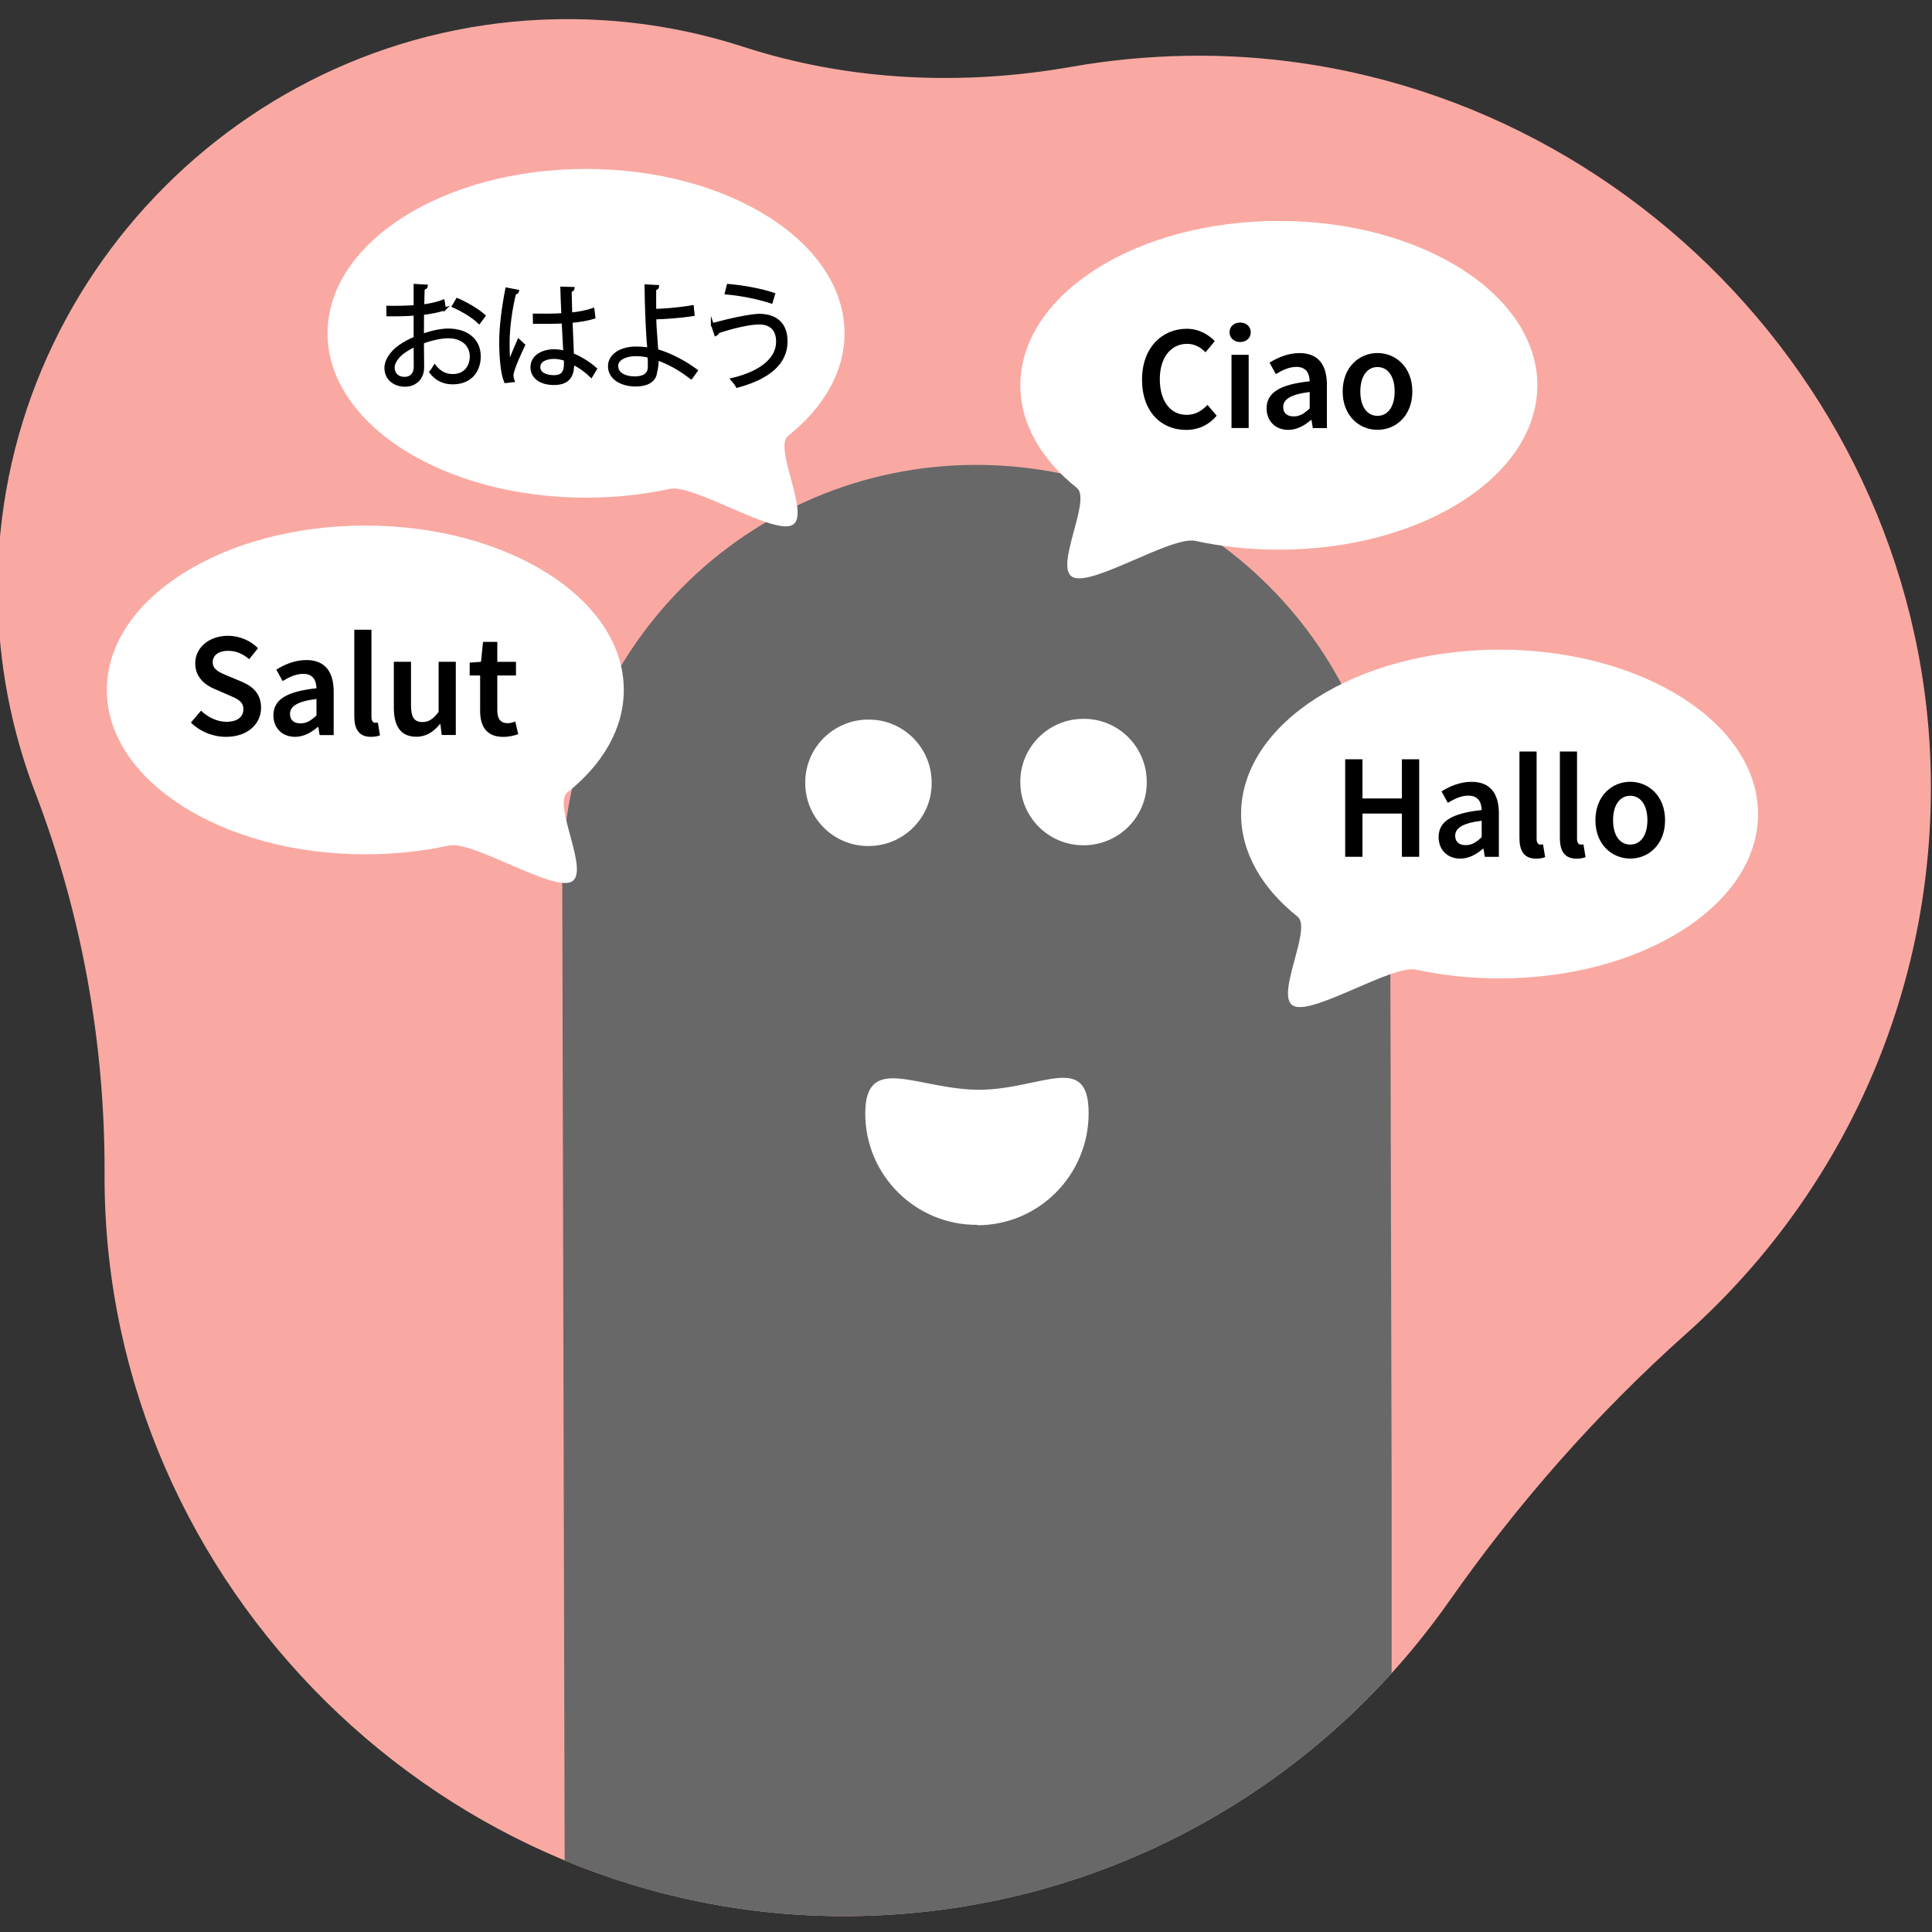 <svg xmlns="http://www.w3.org/2000/svg" viewBox="0 0 512 512" width="512" height="512">
  <rect x="0" y="0" width="512" height="512" fill="#333333" stroke="none"/>
  <g>
    <path d="M446.83,353.48c40.21-35.88,65.36-88.25,64.87-146.4-.89-106.68-90.67-194.13-197.34-192.29-10.35.18-20.51,1.17-30.4,2.91-29.05,5.11-58.96,3.79-87.02-5.31-14.37-4.66-29.67-7.22-45.55-7.32C67.55,4.5-1.15,73.13-.62,156.96c.12,18.7,3.63,36.58,9.95,53.06,12.37,32.27,18.51,66.56,18.38,101.11,0,.66,0,1.32,0,1.98.67,107.36,90.18,195.57,197.53,194.68,65.78-.54,123.73-33.46,158.85-83.52,18.18-25.91,39.12-49.72,62.74-70.8Z" style="fill: #f9a9a2;"/>
    <g>
      <path d="M368.4,232.5v.1c-.2-60.6-49.4-109.6-110-109.4-60.6.2-109.6,49.4-109.4,110l.64,259.84c23.38,9.7,48.94,14.98,75.6,14.76,56.98-.47,108.08-25.25,143.56-64.4v-48.6l-.4-162.3Z" style="fill: #686868;"/>
      <path d="M230.2,224.2c9.3,0,16.8-7.6,16.7-16.8,0-9.3-7.6-16.8-16.8-16.7-9.3,0-16.8,7.6-16.7,16.8,0,9.3,7.6,16.8,16.8,16.7h0Z" style="fill: #fff;"/>
      <path d="M287.2,224c9.3,0,16.8-7.6,16.7-16.8,0-9.3-7.6-16.8-16.8-16.7-9.3,0-16.8,7.6-16.7,16.8,0,9.3,7.6,16.8,16.8,16.7h0Z" style="fill: #fff;"/>
      <path d="M259,324.7c16.3,0,29.5-13.3,29.5-29.7s-12.6-6.3-28.9-6.2c-16.4,0-30.3-10-30.3,6.3s13.3,29.6,29.7,29.5h0v.1Z" style="fill: #fff;"/>
    </g>
  </g>
  <path d="M465.9,215.73c0,24.06-30.67,43.56-68.5,43.56-7.76,0-15.21-.82-22.16-2.33-6.24-1.35-27.1,12.02-32.37,9.65-5.28-2.37,5.02-20.5.99-23.7-9.36-7.45-14.96-16.9-14.96-27.18,0-24.06,30.67-43.56,68.5-43.56s68.5,19.5,68.5,43.56Z" style="fill: #fff;"/>
  <path d="M28.31,182.84c0,24.06,30.67,43.56,68.5,43.56,7.76,0,15.21-.82,22.16-2.33,6.24-1.35,27.1,12.02,32.37,9.65,5.28-2.37-5.02-20.5-.99-23.7,9.36-7.45,14.96-16.9,14.96-27.18,0-24.06-30.67-43.56-68.5-43.56s-68.5,19.5-68.5,43.56Z" style="fill: #fff;"/>
  <g>
    <path d="M356.49,201.22h4.58v10.38h10.45v-10.38h4.58v25.84h-4.58v-11.46h-10.45v11.46h-4.58v-25.84Z"/>
    <path d="M381.25,221.84c0-4.16,3.45-6.32,11.41-7.17-.06-2.09-.9-3.82-3.52-3.82-1.93,0-3.75.87-5.45,1.91l-1.67-3.03c2.13-1.34,4.88-2.54,7.96-2.54,4.85,0,7.24,2.99,7.24,8.39v11.49h-3.73l-.35-2.15h-.13c-1.74,1.49-3.73,2.62-6.02,2.62-3.4,0-5.74-2.31-5.74-5.69ZM392.66,221.86v-4.36c-5.26.66-7.02,2.04-7.02,4,0,1.71,1.17,2.47,2.8,2.47s2.78-.77,4.22-2.1Z"/>
    <path d="M402.67,222.07v-22.91h4.55v23.15c0,1.12.51,1.52.98,1.52.21,0,.36,0,.71-.08l.57,3.4c-.55.22-1.31.4-2.4.4-3.22,0-4.41-2.09-4.41-5.47Z"/>
    <path d="M413.38,222.07v-22.91h4.55v23.15c0,1.12.5,1.52.98,1.52.21,0,.36,0,.71-.08l.57,3.4c-.55.22-1.31.4-2.4.4-3.22,0-4.41-2.09-4.41-5.47Z"/>
    <path d="M422.8,217.37c0-6.46,4.39-10.19,9.23-10.19s9.23,3.73,9.23,10.19-4.39,10.16-9.23,10.16-9.23-3.73-9.23-10.16ZM436.58,217.37c0-3.89-1.71-6.48-4.55-6.48s-4.55,2.59-4.55,6.48,1.71,6.45,4.55,6.45,4.55-2.56,4.55-6.45Z"/>
  </g>
  <g>
    <path d="M50.6,191.48l2.67-3.14c1.85,1.76,4.33,2.95,6.73,2.95,2.91,0,4.5-1.32,4.5-3.33,0-2.13-1.67-2.8-4.01-3.8l-3.53-1.53c-2.54-1.06-5.22-3.07-5.22-6.85,0-4.12,3.63-7.29,8.68-7.29,3.02,0,5.94,1.25,7.96,3.29l-2.35,2.91c-1.64-1.4-3.4-2.22-5.61-2.22-2.45,0-4.05,1.15-4.05,3.03,0,2.03,1.97,2.78,4.11,3.66l3.48,1.46c3.07,1.28,5.22,3.22,5.22,6.97,0,4.19-3.48,7.68-9.28,7.68-3.49,0-6.86-1.38-9.31-3.78Z"/>
    <path d="M72.46,189.57c0-4.16,3.44-6.32,11.41-7.17-.06-2.09-.9-3.82-3.52-3.82-1.93,0-3.75.87-5.45,1.91l-1.67-3.03c2.13-1.34,4.88-2.54,7.96-2.54,4.85,0,7.24,2.99,7.24,8.39v11.49h-3.73l-.35-2.15h-.13c-1.74,1.49-3.73,2.62-6.02,2.62-3.4,0-5.74-2.31-5.74-5.69ZM83.87,189.59v-4.36c-5.26.66-7.02,2.04-7.02,4,0,1.71,1.17,2.47,2.8,2.47s2.78-.77,4.22-2.1Z"/>
    <path d="M93.89,189.79v-22.91h4.55v23.15c0,1.12.51,1.52.98,1.52.21,0,.36,0,.71-.08l.57,3.4c-.55.22-1.31.4-2.4.4-3.22,0-4.41-2.09-4.41-5.47Z"/>
    <path d="M104.37,187.55v-12.17h4.55v11.58c0,3.19.92,4.39,3.02,4.39,1.71,0,2.83-.79,4.3-2.69v-13.29h4.55v19.4h-3.73l-.35-2.86h-.13c-1.71,2.02-3.59,3.33-6.24,3.33-4.16,0-5.97-2.81-5.97-7.71Z"/>
    <path d="M127.24,188.25v-9.24h-2.77v-3.41l3-.21.54-5.29h3.78v5.29h4.95v3.62h-4.95v9.24c0,2.28.89,3.41,2.75,3.41.66,0,1.45-.22,2.02-.44l.77,3.35c-1.06.35-2.41.71-3.97.71-4.47,0-6.13-2.83-6.13-7.02Z"/>
  </g>
  <path d="M86.81,88.33c0,24.06,30.67,43.56,68.5,43.56,7.76,0,15.21-.82,22.16-2.33,6.24-1.35,27.1,12.02,32.37,9.65,5.28-2.37-5.02-20.5-.99-23.7,9.36-7.45,14.96-16.9,14.96-27.18,0-24.06-30.67-43.56-68.5-43.56s-68.5,19.5-68.5,43.56Z" style="fill: #fff;"/>
  <g>
    <path d="M117.82,81.89c-1.59.54-3.57.93-5.82,1.2,0,1.89-.03,3.99-.03,5.73,2.34-.81,4.86-1.38,6.78-1.38,5.1,0,8.28,2.76,8.28,6.99,0,3.96-2.43,7.05-7.05,7.05-2.22,0-4.23-.78-5.85-2.88.36-.45.78-1.05,1.08-1.56,1.47,1.86,3.06,2.46,4.8,2.46,3.18,0,4.86-2.28,4.86-5.07s-2.13-5.19-6.15-5.16c-1.92.03-4.41.57-6.75,1.44,0,2.22.06,5.79.06,6.63,0,2.7-1.77,4.77-4.71,4.77-2.76,0-5.07-1.71-5.07-4.62,0-1.92,1.38-4.08,3.75-5.76,1.08-.75,2.46-1.53,3.99-2.16v-6.33c-2.4.21-4.8.24-7.2.21l-.03-2.04c2.64.03,5.04,0,7.23-.18v-5.61l3.03.18c-.03.36-.33.57-.84.63-.06,1.17-.09,2.94-.12,4.62,2.01-.24,3.84-.66,5.4-1.26l.36,2.1ZM110.02,97.22c0-.78-.03-3.24-.03-5.7-1.11.51-2.16,1.14-3.06,1.77-1.56,1.11-2.73,2.79-2.73,4.11,0,1.56,1.02,2.85,3.06,2.85,1.53,0,2.76-1.05,2.76-3v-.03ZM126.97,85.46c-1.53-1.53-4.41-3.27-6.84-4.32l1.05-1.77c2.58,1.11,5.46,2.82,7.11,4.32l-1.32,1.77Z" style="stroke: #000; stroke-miterlimit: 10; stroke-width: .75px;"/>
    <path d="M133.96,101.15c-.93-2.16-1.29-6.63-1.29-10.56s.63-9,1.62-14.01l2.91.57c-.06.3-.36.51-.78.54-1.08,4.11-1.74,9.45-1.74,12.93,0,2.28.03,4.56.27,5.67.66-1.8,1.86-4.68,2.49-6.09l1.35,1.26c-.99,2.04-3.09,6.6-3.09,8.01,0,.42.09.87.3,1.44l-2.04.24ZM141.58,83.48c2.52.03,5.04.06,7.56-.12-.12-2.58-.21-4.8-.27-7.02l3.03.09c-.03.3-.3.54-.78.63.03,1.92.09,3.87.15,6.15,2.37-.24,4.29-.66,5.88-1.2l.27,2.1c-1.44.45-3.51.87-6.06,1.08.12,3.33.27,6.84.36,8.76,2.28.93,4.56,2.4,6.12,3.81l-1.17,1.92c-1.23-1.23-3-2.55-4.86-3.42-.03,2.55-.51,5.4-5.01,5.4-3.51,0-5.85-1.68-5.85-4.32,0-3.06,3.09-4.41,5.85-4.41.93,0,1.92.12,2.85.39-.09-1.89-.27-5.04-.42-7.98-.93.06-2.19.09-3.06.09h-4.56l-.03-1.95ZM149.8,95.27c-.96-.3-1.98-.54-2.97-.54-1.83,0-4.02.66-4.02,2.55,0,1.68,1.8,2.52,3.99,2.52s3.03-1.08,3.03-3.48l-.03-1.05Z" style="stroke: #000; stroke-miterlimit: 10; stroke-width: .75px;"/>
    <path d="M183.16,100.13c-2.58-2.04-5.85-3.99-9-5.01.06,1.17-.15,2.7-.39,3.48-.24,2.49-2.55,3.45-5.31,3.45-3.87,0-6.93-1.89-6.96-4.92-.06-3.03,3.12-4.89,6.9-4.92,1.05,0,2.4.06,3.51.27,0-.81-.15-1.5-.18-2.19-.27-3.93-.51-10.23-.54-14.55l3.12.18c0,.3-.27.57-.78.63-.03.81,0,4.77,0,5.67,1.95,0,6.33-.33,9.96-.96l.21,2.13c-3.42.54-7.86.84-10.14.87,0,1.71.06,2.4.51,8.61,3.87,1.14,7.53,3.18,10.47,5.34l-1.38,1.92ZM168.34,94.01c-2.88.06-4.89,1.26-4.89,2.97,0,2.19,2.37,3.15,4.77,3.15,2.1,0,3.84-.75,3.84-2.88,0-.69,0-1.92-.06-2.79-1.2-.36-2.52-.45-3.66-.45Z" style="stroke: #000; stroke-miterlimit: 10; stroke-width: .75px;"/>
    <path d="M188.77,86c4.5-1.23,10.17-2.46,12.42-2.46,4.5,0,7.14,2.4,7.14,6.84v.24c-.06,5.46-4.35,9.45-12.96,11.76-.27-.51-.9-1.32-1.35-1.83,7.68-1.83,12.03-5.43,12.03-9.99,0-2.88-1.38-4.95-4.95-4.95-2.4,0-7.17,1.08-10.86,2.37.03.24-.27.54-.57.69l-.9-2.67ZM192.97,75.62c4.11.36,8.85,1.23,12.06,2.34l-.63,2.1c-3.18-1.08-8.04-2.07-11.94-2.4l.51-2.04Z" style="stroke: #000; stroke-miterlimit: 10; stroke-width: .75px;"/>
  </g>
  <path d="M407.41,102.11c0,24.06-30.67,43.56-68.5,43.56-7.76,0-15.21-.82-22.16-2.33-6.24-1.35-27.1,12.02-32.37,9.65-5.28-2.37,5.02-20.5.99-23.7-9.36-7.45-14.96-16.9-14.96-27.18,0-24.06,30.67-43.56,68.5-43.56s68.5,19.5,68.5,43.56Z" style="fill: #fff;"/>
  <g>
    <path d="M302.65,100.61c0-8.45,5.29-13.48,11.84-13.48,3.24,0,5.81,1.55,7.44,3.27l-2.45,2.96c-1.33-1.33-2.88-2.24-4.9-2.24-4.2,0-7.22,3.56-7.22,9.35s2.78,9.47,7.11,9.47c2.29,0,4.06-1.06,5.52-2.65l2.45,2.88c-2.09,2.43-4.79,3.76-8.14,3.76-6.49,0-11.65-4.76-11.65-13.31Z"/>
    <path d="M325.84,88.06c0-1.53,1.2-2.58,2.81-2.58s2.81,1.04,2.81,2.58-1.2,2.58-2.81,2.58-2.81-1.07-2.81-2.58ZM326.36,94.03h4.55v19.4h-4.55v-19.4Z"/>
    <path d="M335.67,108.22c0-4.16,3.44-6.32,11.41-7.17-.06-2.09-.9-3.82-3.52-3.82-1.93,0-3.75.87-5.45,1.91l-1.67-3.03c2.13-1.34,4.88-2.54,7.96-2.54,4.85,0,7.24,2.99,7.24,8.39v11.49h-3.73l-.35-2.15h-.13c-1.74,1.49-3.73,2.62-6.02,2.62-3.4,0-5.74-2.31-5.74-5.69ZM347.08,108.24v-4.36c-5.26.66-7.02,2.04-7.02,4,0,1.71,1.17,2.47,2.8,2.47s2.78-.77,4.22-2.1Z"/>
    <path d="M355.82,103.75c0-6.46,4.39-10.19,9.23-10.19s9.23,3.73,9.23,10.19-4.39,10.16-9.23,10.16-9.23-3.73-9.23-10.16ZM369.6,103.75c0-3.89-1.71-6.48-4.55-6.48s-4.55,2.59-4.55,6.48,1.71,6.45,4.55,6.45,4.55-2.56,4.55-6.45Z"/>
  </g>
</svg>